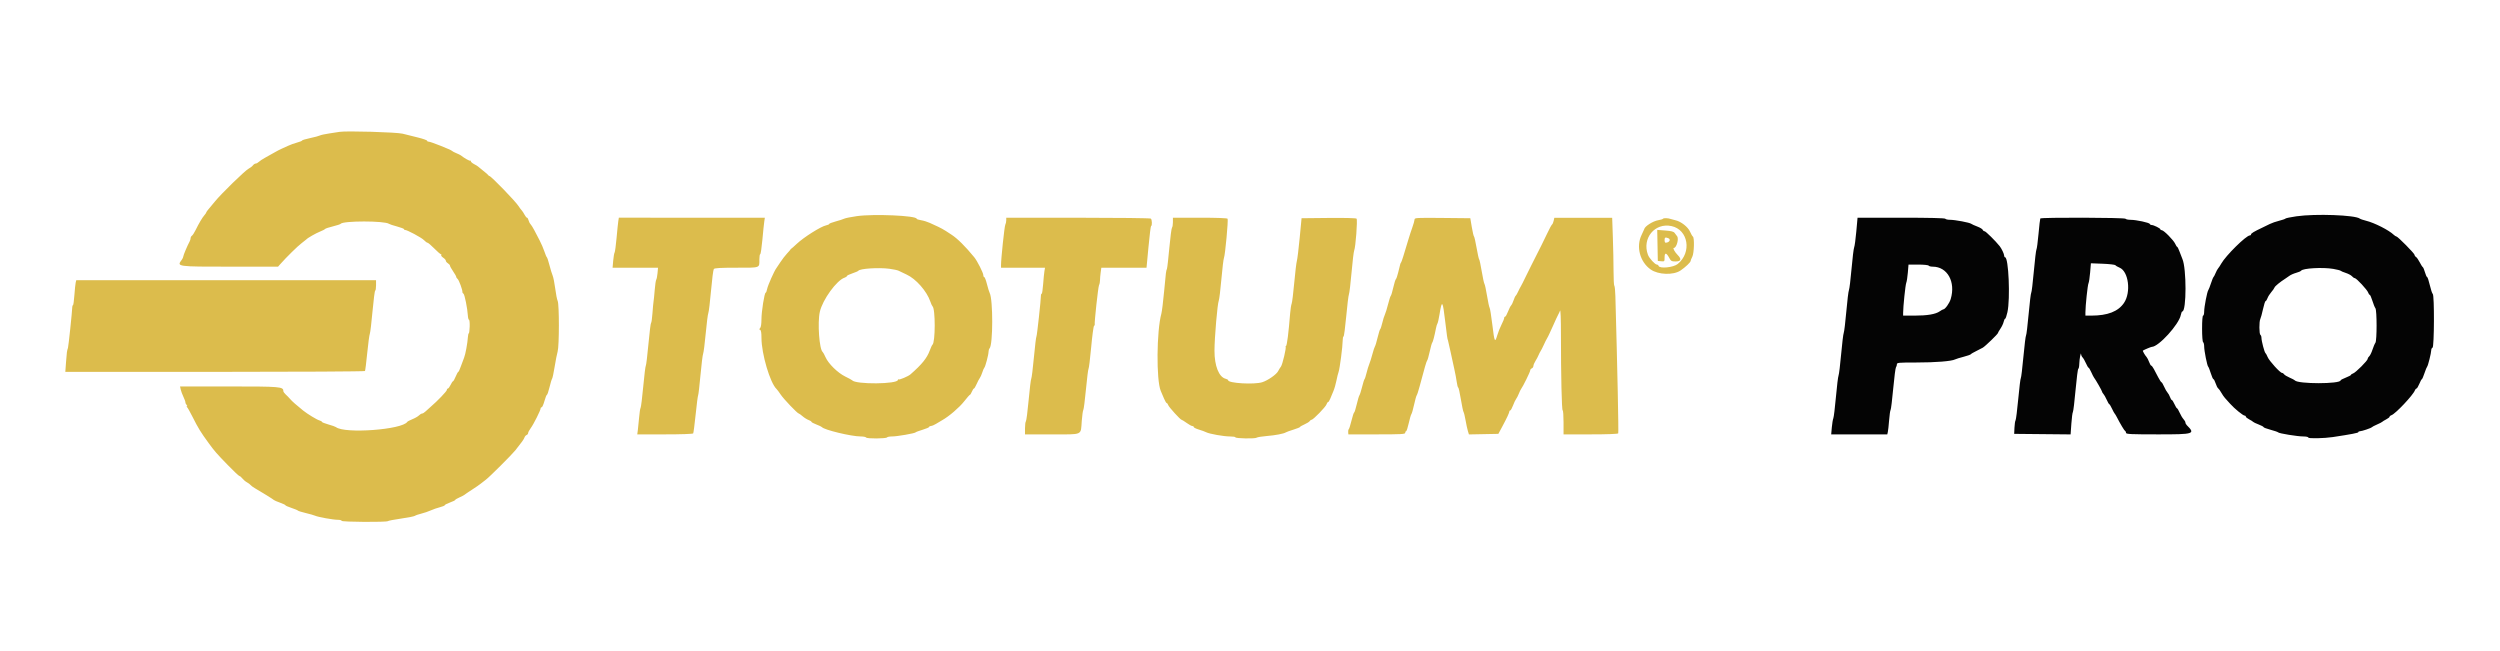<svg id="svg" version="1.1" xmlns="http://www.w3.org/2000/svg" xmlns:xlink="http://www.w3.org/1999/xlink" width="400" height="104.167" viewBox="0, 0, 400,104.167"><g id="svgg"><path id="path0" d="M54.333 21.097 C 54.104 21.136,53.360 21.250,52.679 21.351 C 51.998 21.451,51.323 21.599,51.179 21.678 C 51.035 21.757,50.335 21.945,49.625 22.094 C 48.915 22.244,48.333 22.419,48.333 22.482 C 48.333 22.546,47.977 22.692,47.542 22.807 C 47.106 22.922,46.450 23.159,46.083 23.333 C 45.717 23.507,45.229 23.730,45.000 23.827 C 44.771 23.925,44.283 24.180,43.917 24.393 C 43.550 24.606,42.895 24.973,42.461 25.209 C 42.027 25.444,41.553 25.756,41.408 25.902 C 41.262 26.048,41.040 26.167,40.914 26.167 C 40.788 26.167,40.588 26.298,40.468 26.458 C 40.348 26.619,40.031 26.863,39.764 27.000 C 39.205 27.288,35.370 31.024,34.401 32.224 C 34.043 32.667,33.581 33.222,33.375 33.456 C 33.169 33.690,33.000 33.932,33.000 33.993 C 33.000 34.054,32.869 34.250,32.708 34.429 C 32.377 34.799,31.824 35.733,31.284 36.833 C 31.082 37.246,30.823 37.643,30.708 37.717 C 30.594 37.790,30.500 37.960,30.500 38.094 C 30.500 38.228,30.430 38.468,30.344 38.627 C 29.976 39.308,29.333 40.830,29.328 41.031 C 29.325 41.152,29.213 41.396,29.078 41.574 C 28.251 42.667,28.249 42.667,36.924 42.667 L 44.488 42.667 44.869 42.235 C 45.824 41.151,47.645 39.363,48.250 38.913 C 48.617 38.641,48.954 38.373,49.000 38.318 C 49.187 38.091,50.540 37.315,51.205 37.053 C 51.596 36.899,51.958 36.712,52.009 36.638 C 52.060 36.564,52.622 36.376,53.259 36.221 C 53.896 36.067,54.456 35.883,54.504 35.812 C 54.849 35.310,61.576 35.312,62.244 35.815 C 62.339 35.886,62.923 36.078,63.542 36.241 C 64.160 36.404,64.667 36.604,64.667 36.685 C 64.667 36.767,64.723 36.816,64.792 36.795 C 65.030 36.721,67.463 38.023,67.843 38.427 C 68.053 38.650,68.305 38.835,68.404 38.837 C 68.503 38.839,68.987 39.252,69.481 39.754 C 69.975 40.256,70.448 40.667,70.533 40.667 C 70.617 40.667,70.645 40.733,70.595 40.815 C 70.544 40.897,70.690 41.086,70.918 41.236 C 71.146 41.385,71.333 41.600,71.333 41.714 C 71.333 41.827,71.483 42.013,71.667 42.128 C 71.850 42.242,72.000 42.416,72.000 42.513 C 72.000 42.610,72.225 43.017,72.500 43.417 C 72.775 43.816,73.000 44.214,73.000 44.301 C 73.000 44.388,73.103 44.544,73.228 44.648 C 73.444 44.828,74.024 46.416,73.988 46.731 C 73.979 46.813,74.054 46.930,74.155 46.993 C 74.344 47.109,74.791 49.340,74.860 50.509 C 74.881 50.871,74.963 51.167,75.041 51.167 C 75.120 51.167,75.168 51.654,75.149 52.250 C 75.130 52.846,75.067 53.333,75.009 53.333 C 74.951 53.333,74.889 53.577,74.870 53.875 C 74.805 54.902,74.465 56.751,74.249 57.250 C 74.131 57.525,73.899 58.144,73.734 58.625 C 73.569 59.106,73.385 59.500,73.326 59.500 C 73.266 59.500,73.078 59.837,72.908 60.250 C 72.738 60.663,72.547 61.000,72.485 61.000 C 72.422 61.000,72.247 61.262,72.095 61.583 C 71.942 61.904,71.746 62.167,71.659 62.167 C 71.571 62.167,71.500 62.264,71.500 62.383 C 71.500 62.588,69.981 64.175,68.917 65.081 C 68.642 65.315,68.264 65.655,68.077 65.837 C 67.891 66.018,67.647 66.167,67.536 66.167 C 67.424 66.167,67.197 66.303,67.030 66.470 C 66.863 66.637,66.395 66.906,65.989 67.068 C 65.583 67.231,65.213 67.423,65.167 67.496 C 64.373 68.753,55.122 69.434,53.750 68.336 C 53.658 68.263,53.115 68.072,52.542 67.913 C 51.969 67.753,51.500 67.566,51.500 67.496 C 51.500 67.426,51.331 67.326,51.125 67.274 C 50.727 67.172,49.197 66.245,48.500 65.684 C 47.377 64.779,46.739 64.214,46.427 63.848 C 46.238 63.627,45.915 63.295,45.708 63.110 C 45.502 62.925,45.333 62.683,45.333 62.572 C 45.333 61.871,44.888 61.833,36.659 61.833 L 28.807 61.833 28.915 62.326 C 28.975 62.597,29.168 63.119,29.345 63.485 C 29.522 63.851,29.667 64.252,29.667 64.375 C 29.667 64.499,29.757 64.690,29.867 64.800 C 29.977 64.910,29.995 65.001,29.908 65.003 C 29.816 65.004,29.819 65.056,29.917 65.128 C 30.008 65.195,30.421 65.924,30.833 66.749 C 31.701 68.483,32.116 69.158,33.380 70.888 C 34.349 72.214,34.624 72.530,36.452 74.413 C 37.388 75.378,38.226 76.167,38.315 76.167 C 38.403 76.167,38.614 76.342,38.783 76.557 C 38.952 76.771,39.276 77.046,39.503 77.167 C 39.731 77.289,39.992 77.482,40.083 77.598 C 40.175 77.713,40.488 77.945,40.779 78.112 C 41.844 78.724,43.752 79.909,43.833 80.009 C 43.879 80.065,44.310 80.251,44.792 80.422 C 45.273 80.593,45.667 80.781,45.667 80.839 C 45.667 80.898,46.098 81.089,46.625 81.264 C 47.152 81.439,47.622 81.633,47.669 81.696 C 47.717 81.759,48.279 81.934,48.919 82.086 C 49.560 82.238,50.233 82.430,50.417 82.514 C 50.896 82.733,53.305 83.167,54.042 83.167 C 54.385 83.167,54.667 83.242,54.667 83.333 C 54.667 83.527,61.873 83.571,62.065 83.379 C 62.131 83.313,63.088 83.129,64.192 82.970 C 65.295 82.811,66.285 82.614,66.391 82.531 C 66.497 82.449,66.954 82.291,67.407 82.180 C 67.860 82.070,68.540 81.838,68.917 81.667 C 69.294 81.495,69.954 81.266,70.384 81.157 C 70.815 81.049,71.167 80.902,71.167 80.830 C 71.167 80.759,71.542 80.565,72.000 80.400 C 72.458 80.236,72.833 80.052,72.833 79.992 C 72.833 79.933,73.152 79.743,73.542 79.572 C 73.931 79.400,74.287 79.213,74.333 79.157 C 74.379 79.101,74.904 78.744,75.500 78.363 C 76.096 77.983,76.739 77.540,76.929 77.378 C 77.120 77.216,77.484 76.933,77.740 76.750 C 78.263 76.374,81.883 72.767,82.456 72.050 C 83.474 70.775,83.828 70.278,83.916 70.001 C 83.969 69.834,84.122 69.655,84.256 69.604 C 84.390 69.553,84.500 69.410,84.500 69.288 C 84.500 69.165,84.691 68.806,84.924 68.491 C 85.382 67.872,86.500 65.641,86.500 65.346 C 86.500 65.248,86.575 65.167,86.666 65.167 C 86.757 65.167,86.957 64.717,87.110 64.167 C 87.263 63.617,87.443 63.167,87.509 63.167 C 87.576 63.167,87.762 62.623,87.921 61.958 C 88.081 61.294,88.269 60.675,88.338 60.583 C 88.408 60.492,88.591 59.629,88.745 58.667 C 88.899 57.704,89.113 56.617,89.221 56.250 C 89.484 55.355,89.488 48.702,89.227 48.150 C 89.122 47.930,88.946 47.038,88.836 46.167 C 88.725 45.296,88.538 44.358,88.420 44.083 C 88.302 43.808,88.073 43.058,87.910 42.417 C 87.747 41.775,87.561 41.212,87.498 41.167 C 87.434 41.121,87.258 40.704,87.105 40.240 C 86.952 39.776,86.614 38.988,86.353 38.490 C 86.093 37.991,85.703 37.246,85.488 36.833 C 85.273 36.421,85.000 35.984,84.882 35.863 C 84.764 35.742,84.621 35.461,84.566 35.238 C 84.510 35.016,84.399 34.833,84.320 34.833 C 84.240 34.833,84.063 34.615,83.925 34.349 C 83.787 34.083,83.578 33.764,83.460 33.641 C 83.342 33.518,83.110 33.205,82.945 32.947 C 82.464 32.195,78.562 28.167,78.316 28.167 C 78.249 28.167,78.169 28.110,78.139 28.040 C 78.108 27.971,77.746 27.654,77.333 27.336 C 76.921 27.019,76.546 26.711,76.500 26.653 C 76.454 26.594,76.173 26.422,75.875 26.269 C 75.577 26.116,75.333 25.906,75.333 25.801 C 75.333 25.697,75.290 25.655,75.236 25.708 C 75.154 25.791,74.293 25.306,73.750 24.871 C 73.658 24.798,73.321 24.632,73.000 24.503 C 72.679 24.374,72.379 24.215,72.333 24.150 C 72.211 23.976,68.915 22.667,68.600 22.667 C 68.453 22.667,68.333 22.598,68.333 22.514 C 68.333 22.431,67.677 22.200,66.875 22.002 C 66.073 21.803,64.967 21.528,64.417 21.390 C 63.452 21.148,55.409 20.915,54.333 21.097 M137.084 34.583 C 136.167 34.714,135.267 34.895,135.084 34.985 C 134.900 35.076,134.281 35.276,133.708 35.430 C 133.135 35.584,132.667 35.766,132.667 35.834 C 132.667 35.903,132.448 36.002,132.180 36.056 C 131.354 36.221,128.597 37.960,127.461 39.033 C 127.044 39.427,126.656 39.769,126.601 39.792 C 126.545 39.815,126.495 39.866,126.488 39.906 C 126.482 39.945,126.231 40.238,125.931 40.556 C 125.631 40.874,125.151 41.498,124.864 41.942 C 124.577 42.387,124.284 42.825,124.212 42.917 C 123.887 43.334,122.846 45.679,122.744 46.226 C 122.681 46.560,122.575 46.833,122.509 46.833 C 122.310 46.833,121.833 49.846,121.833 51.101 C 121.833 51.805,121.751 52.354,121.625 52.487 C 121.458 52.664,121.458 52.724,121.625 52.785 C 121.765 52.836,121.834 53.253,121.835 54.056 C 121.837 56.618,123.215 61.282,124.255 62.250 C 124.353 62.342,124.652 62.743,124.919 63.143 C 125.398 63.862,127.601 66.166,127.809 66.167 C 127.868 66.167,128.142 66.363,128.417 66.603 C 128.692 66.843,129.123 67.112,129.375 67.202 C 129.627 67.292,129.833 67.423,129.833 67.494 C 129.833 67.564,130.190 67.756,130.625 67.920 C 131.060 68.085,131.454 68.271,131.500 68.334 C 131.820 68.772,136.217 69.833,137.712 69.833 C 138.135 69.833,138.528 69.910,138.586 70.005 C 138.716 70.215,141.797 70.193,141.928 69.981 C 141.979 69.900,142.334 69.833,142.718 69.834 C 143.529 69.834,146.377 69.340,146.500 69.177 C 146.546 69.117,147.052 68.928,147.625 68.757 C 148.198 68.587,148.667 68.384,148.667 68.307 C 148.667 68.230,148.798 68.161,148.958 68.154 C 149.119 68.148,149.475 68.000,149.750 67.826 C 150.025 67.652,150.475 67.384,150.750 67.231 C 151.839 66.623,153.501 65.197,154.272 64.210 C 154.718 63.638,155.130 63.169,155.188 63.168 C 155.246 63.167,155.386 62.942,155.500 62.667 C 155.614 62.392,155.762 62.167,155.828 62.167 C 155.895 62.167,156.087 61.848,156.256 61.458 C 156.425 61.069,156.651 60.637,156.760 60.500 C 156.869 60.362,157.053 59.950,157.170 59.583 C 157.286 59.217,157.431 58.879,157.491 58.833 C 157.645 58.715,158.167 56.749,158.167 56.286 C 158.167 56.074,158.242 55.825,158.333 55.734 C 158.887 55.179,158.899 47.920,158.348 46.873 C 158.264 46.714,158.068 46.077,157.912 45.458 C 157.757 44.840,157.563 44.333,157.481 44.333 C 157.400 44.333,157.333 44.196,157.333 44.028 C 157.333 43.669,156.357 41.740,155.882 41.162 C 154.442 39.406,153.176 38.150,152.235 37.545 C 152.060 37.432,151.654 37.167,151.333 36.956 C 151.012 36.745,150.450 36.436,150.083 36.270 C 149.717 36.103,149.117 35.828,148.750 35.657 C 148.383 35.487,147.765 35.297,147.375 35.236 C 146.985 35.174,146.667 35.070,146.667 35.003 C 146.667 34.498,139.794 34.197,137.084 34.583 M98.929 35.373 C 98.882 35.672,98.756 36.892,98.650 38.083 C 98.543 39.275,98.401 40.325,98.334 40.417 C 98.267 40.508,98.167 41.090,98.112 41.708 L 98.013 42.833 101.648 42.833 L 105.284 42.833 105.204 43.708 C 105.160 44.190,105.067 44.658,104.998 44.750 C 104.928 44.842,104.818 45.588,104.753 46.408 C 104.688 47.228,104.605 48.053,104.568 48.241 C 104.532 48.429,104.453 49.277,104.393 50.125 C 104.333 50.973,104.233 51.667,104.171 51.667 C 104.110 51.667,103.920 53.185,103.750 55.042 C 103.580 56.898,103.391 58.454,103.331 58.500 C 103.270 58.546,103.085 60.046,102.920 61.833 C 102.754 63.621,102.563 65.158,102.496 65.250 C 102.428 65.342,102.324 66.017,102.263 66.750 C 102.202 67.483,102.110 68.402,102.057 68.792 L 101.962 69.500 106.388 69.500 C 109.003 69.500,110.854 69.435,110.912 69.342 C 110.965 69.255,111.143 67.883,111.306 66.295 C 111.469 64.706,111.647 63.333,111.701 63.245 C 111.755 63.156,111.925 61.696,112.079 60.000 C 112.232 58.304,112.423 56.767,112.503 56.583 C 112.582 56.400,112.769 54.938,112.917 53.333 C 113.065 51.729,113.252 50.267,113.333 50.083 C 113.414 49.900,113.608 48.288,113.765 46.500 C 113.921 44.712,114.122 43.156,114.212 43.042 C 114.332 42.887,115.264 42.833,117.836 42.833 C 121.733 42.833,121.500 42.919,121.500 41.486 C 121.500 41.036,121.562 40.667,121.637 40.667 C 121.712 40.667,121.867 39.635,121.980 38.375 C 122.094 37.115,122.229 35.804,122.281 35.463 L 122.375 34.842 110.695 34.836 L 99.016 34.829 98.929 35.373 M161.000 35.252 C 161.000 35.483,160.931 35.801,160.846 35.961 C 160.709 36.217,160.155 41.494,160.163 42.458 L 160.167 42.833 163.685 42.833 L 167.204 42.833 167.110 43.375 C 167.058 43.673,166.965 44.610,166.903 45.458 C 166.841 46.306,166.738 47.000,166.673 47.000 C 166.608 47.000,166.555 47.094,166.555 47.208 C 166.551 47.948,165.916 53.766,165.831 53.833 C 165.774 53.879,165.591 55.379,165.426 57.167 C 165.260 58.954,165.070 60.492,165.003 60.583 C 164.936 60.675,164.748 62.212,164.585 64.000 C 164.421 65.787,164.223 67.321,164.144 67.408 C 164.065 67.495,164.000 68.002,164.000 68.533 L 164.000 69.500 168.327 69.500 C 173.368 69.500,172.901 69.713,173.083 67.333 C 173.149 66.462,173.261 65.675,173.331 65.583 C 173.401 65.492,173.593 63.992,173.757 62.250 C 173.922 60.508,174.106 59.046,174.167 59.000 C 174.229 58.954,174.417 57.417,174.585 55.583 C 174.753 53.750,174.960 52.204,175.043 52.148 C 175.127 52.092,175.179 51.997,175.159 51.937 C 175.073 51.683,175.703 45.891,175.844 45.627 C 175.930 45.468,176.000 45.122,176.000 44.859 C 176.000 44.595,176.048 44.032,176.106 43.607 L 176.212 42.833 179.828 42.833 L 183.444 42.833 183.758 39.500 C 183.931 37.667,184.115 36.167,184.168 36.167 C 184.366 36.167,184.333 35.103,184.130 34.974 C 184.013 34.899,178.760 34.837,172.458 34.836 L 161.000 34.833 161.000 35.252 M187.667 35.550 C 187.667 35.944,187.600 36.338,187.519 36.425 C 187.438 36.512,187.246 37.971,187.093 39.667 C 186.939 41.362,186.769 42.862,186.715 43.000 C 186.560 43.393,186.554 43.437,186.261 46.593 C 186.109 48.238,185.911 49.846,185.822 50.167 C 185.050 52.962,184.989 60.853,185.725 62.554 C 185.852 62.845,186.089 63.402,186.253 63.792 C 186.417 64.181,186.609 64.500,186.681 64.500 C 186.752 64.500,186.854 64.636,186.907 64.803 C 187.010 65.128,188.863 67.167,189.055 67.167 C 189.118 67.167,189.480 67.392,189.860 67.667 C 190.239 67.942,190.651 68.167,190.775 68.167 C 190.899 68.167,191.000 68.239,191.000 68.327 C 191.000 68.415,191.369 68.597,191.820 68.731 C 192.271 68.865,192.792 69.056,192.978 69.155 C 193.478 69.422,195.788 69.833,196.792 69.833 C 197.273 69.833,197.667 69.895,197.667 69.971 C 197.667 70.163,200.817 70.219,201.055 70.032 C 201.162 69.947,201.886 69.828,202.662 69.765 C 204.056 69.654,205.425 69.391,205.750 69.173 C 205.842 69.111,206.385 68.916,206.958 68.739 C 207.531 68.562,208.000 68.372,208.000 68.317 C 208.000 68.262,208.319 68.077,208.708 67.905 C 209.098 67.733,209.477 67.497,209.550 67.380 C 209.623 67.263,209.756 67.167,209.846 67.167 C 210.109 67.167,212.110 65.108,212.238 64.704 C 212.303 64.500,212.417 64.333,212.491 64.333 C 212.565 64.333,212.722 64.090,212.839 63.792 C 212.957 63.494,213.183 62.950,213.342 62.583 C 213.501 62.217,213.718 61.467,213.825 60.917 C 213.932 60.367,214.090 59.729,214.177 59.500 C 214.359 59.022,214.830 55.393,214.832 54.458 C 214.833 54.115,214.894 53.833,214.968 53.833 C 215.042 53.833,215.234 52.390,215.395 50.625 C 215.556 48.860,215.751 47.267,215.830 47.083 C 215.908 46.900,216.097 45.325,216.249 43.583 C 216.401 41.842,216.590 40.267,216.669 40.083 C 216.900 39.548,217.228 35.162,217.050 34.984 C 216.959 34.892,215.102 34.846,212.572 34.872 L 208.250 34.917 207.948 38.083 C 207.782 39.825,207.580 41.475,207.498 41.750 C 207.416 42.025,207.227 43.600,207.078 45.250 C 206.930 46.900,206.744 48.400,206.665 48.583 C 206.587 48.767,206.480 49.442,206.428 50.083 C 206.163 53.345,205.922 55.262,205.761 55.372 C 205.663 55.440,205.632 55.496,205.692 55.497 C 205.863 55.501,205.194 58.358,204.952 58.652 C 204.833 58.798,204.632 59.125,204.504 59.379 C 204.241 59.905,202.882 60.857,201.973 61.151 C 200.697 61.565,196.500 61.322,196.500 60.835 C 196.500 60.762,196.322 60.658,196.105 60.604 C 195.021 60.332,194.311 58.540,194.317 56.095 C 194.322 53.992,194.788 48.584,195.007 48.083 C 195.087 47.900,195.274 46.362,195.422 44.667 C 195.570 42.971,195.756 41.433,195.836 41.250 C 196.027 40.810,196.546 35.209,196.415 34.998 C 196.353 34.896,194.653 34.833,191.990 34.833 L 187.667 34.833 187.667 35.550 M226.328 35.122 C 226.325 35.284,226.173 35.829,225.991 36.333 C 225.808 36.837,225.515 37.737,225.339 38.333 C 224.639 40.706,224.252 41.921,224.169 42.000 C 224.074 42.092,224.058 42.150,223.714 43.581 C 223.583 44.130,223.415 44.618,223.342 44.665 C 223.269 44.712,223.082 45.311,222.927 45.997 C 222.772 46.683,222.592 47.283,222.526 47.330 C 222.461 47.378,222.267 47.979,222.095 48.667 C 221.924 49.354,221.692 50.104,221.581 50.333 C 221.469 50.563,221.282 51.163,221.165 51.667 C 221.048 52.171,220.899 52.621,220.835 52.667 C 220.770 52.712,220.583 53.313,220.419 54.000 C 220.255 54.688,220.064 55.325,219.995 55.417 C 219.926 55.508,219.740 56.071,219.583 56.667 C 219.426 57.262,219.201 57.975,219.085 58.250 C 218.968 58.525,218.772 59.163,218.650 59.667 C 218.528 60.171,218.381 60.621,218.324 60.667 C 218.268 60.712,218.091 61.274,217.933 61.913 C 217.774 62.553,217.583 63.153,217.509 63.247 C 217.435 63.340,217.238 63.998,217.073 64.708 C 216.908 65.419,216.724 66.000,216.664 66.000 C 216.605 66.000,216.414 66.581,216.240 67.292 C 216.067 68.002,215.870 68.623,215.804 68.672 C 215.737 68.720,215.694 68.927,215.710 69.130 L 215.738 69.500 220.285 69.500 C 224.217 69.500,224.833 69.466,224.833 69.250 C 224.833 69.112,224.897 69.000,224.974 69.000 C 225.052 69.000,225.242 68.423,225.397 67.718 C 225.552 67.013,225.743 66.357,225.821 66.260 C 225.900 66.163,226.094 65.483,226.253 64.750 C 226.413 64.017,226.602 63.341,226.674 63.250 C 226.747 63.158,226.954 62.520,227.136 61.833 C 227.912 58.903,228.250 57.745,228.352 57.667 C 228.412 57.621,228.593 56.983,228.754 56.250 C 228.915 55.517,229.095 54.879,229.154 54.833 C 229.257 54.753,229.531 53.700,229.760 52.500 C 229.822 52.179,229.927 51.842,229.995 51.750 C 230.062 51.658,230.214 50.983,230.332 50.250 C 230.711 47.891,230.842 48.061,231.231 51.417 C 231.484 53.591,231.604 54.417,231.667 54.417 C 231.682 54.417,231.868 55.242,232.081 56.250 C 232.295 57.258,232.580 58.571,232.715 59.167 C 232.851 59.762,233.014 60.644,233.080 61.125 C 233.145 61.606,233.250 62.000,233.314 62.000 C 233.378 62.000,233.568 62.844,233.737 63.875 C 233.906 64.906,234.099 65.825,234.167 65.917 C 234.234 66.008,234.381 66.608,234.492 67.250 C 234.604 67.892,234.770 68.662,234.862 68.963 L 235.029 69.509 237.383 69.463 L 239.738 69.417 240.365 68.250 C 241.090 66.903,241.500 66.022,241.500 65.813 C 241.500 65.733,241.565 65.667,241.644 65.667 C 241.723 65.667,241.921 65.310,242.084 64.875 C 242.246 64.440,242.469 63.971,242.579 63.833 C 242.689 63.696,242.882 63.321,243.008 63.000 C 243.134 62.679,243.297 62.342,243.369 62.250 C 243.660 61.880,244.833 59.496,244.833 59.274 C 244.833 59.143,244.946 58.992,245.083 58.940 C 245.221 58.887,245.339 58.710,245.346 58.547 C 245.352 58.384,245.501 58.025,245.676 57.750 C 245.852 57.475,246.071 57.063,246.164 56.833 C 246.257 56.604,246.410 56.304,246.504 56.167 C 246.598 56.029,246.826 55.579,247.012 55.167 C 247.197 54.754,247.421 54.304,247.511 54.167 C 247.600 54.029,247.790 53.654,247.933 53.333 C 248.075 53.012,248.332 52.450,248.504 52.083 C 248.676 51.717,248.895 51.229,248.991 51.000 C 249.087 50.771,249.233 50.471,249.316 50.333 C 249.398 50.196,249.530 49.913,249.608 49.704 C 249.692 49.478,249.750 51.031,249.750 53.537 C 249.750 60.112,249.878 65.667,250.029 65.667 C 250.105 65.667,250.167 66.529,250.167 67.583 L 250.167 69.500 254.490 69.500 C 257.157 69.500,258.853 69.437,258.915 69.335 C 258.996 69.204,258.786 59.024,258.460 47.359 C 258.436 46.502,258.360 45.767,258.292 45.724 C 258.223 45.682,258.166 44.620,258.166 43.365 C 258.166 42.110,258.117 39.680,258.057 37.964 L 257.948 34.844 253.319 34.844 L 248.691 34.844 248.583 35.337 C 248.523 35.608,248.407 35.871,248.325 35.922 C 248.243 35.973,247.870 36.667,247.496 37.465 C 247.123 38.264,246.751 39.029,246.670 39.167 C 246.589 39.304,246.210 40.054,245.829 40.833 C 245.448 41.612,245.070 42.362,244.988 42.500 C 244.906 42.637,244.535 43.387,244.163 44.167 C 243.792 44.946,243.414 45.696,243.324 45.833 C 243.234 45.971,243.041 46.346,242.895 46.667 C 242.749 46.987,242.574 47.288,242.505 47.333 C 242.437 47.379,242.290 47.699,242.177 48.043 C 242.065 48.388,241.883 48.763,241.772 48.877 C 241.661 48.990,241.436 49.440,241.272 49.875 C 241.107 50.310,240.904 50.667,240.820 50.667 C 240.735 50.667,240.667 50.766,240.667 50.888 C 240.667 51.010,240.478 51.479,240.247 51.930 C 240.016 52.381,239.710 53.144,239.568 53.625 C 239.188 54.913,239.111 54.753,238.774 51.958 C 238.605 50.560,238.410 49.342,238.340 49.250 C 238.270 49.158,238.085 48.297,237.928 47.336 C 237.771 46.374,237.583 45.512,237.512 45.419 C 237.440 45.326,237.245 44.425,237.077 43.417 C 236.910 42.408,236.725 41.546,236.666 41.500 C 236.606 41.454,236.422 40.629,236.256 39.667 C 236.090 38.704,235.903 37.879,235.840 37.833 C 235.776 37.787,235.618 37.112,235.487 36.333 L 235.250 34.917 230.792 34.872 C 226.626 34.831,226.333 34.847,226.328 35.122 M266.085 34.998 C 266.042 35.066,265.702 35.172,265.330 35.231 C 264.477 35.368,263.141 36.218,263.076 36.667 C 263.070 36.712,262.881 37.125,262.657 37.583 C 261.740 39.460,262.383 41.907,264.111 43.119 C 265.329 43.973,267.748 44.054,268.891 43.278 C 269.669 42.750,270.500 41.962,270.501 41.751 C 270.502 41.659,270.621 41.358,270.766 41.083 C 271.060 40.526,271.132 38.019,270.859 37.848 C 270.772 37.794,270.567 37.441,270.404 37.064 C 270.080 36.315,268.949 35.429,268.083 35.245 C 267.808 35.187,267.471 35.096,267.333 35.043 C 266.933 34.889,266.169 34.861,266.085 34.998 M267.450 36.175 C 270.131 36.761,270.719 40.390,268.432 42.240 C 267.738 42.802,265.534 43.019,265.375 42.542 C 265.337 42.427,265.214 42.333,265.102 42.333 C 264.806 42.333,263.883 41.328,263.677 40.781 C 262.681 38.140,264.771 35.589,267.450 36.175 M265.204 39.267 L 265.250 41.750 265.792 41.802 C 266.322 41.853,266.333 41.840,266.333 41.182 C 266.333 40.370,266.612 40.397,267.074 41.254 C 267.356 41.778,267.454 41.833,268.110 41.833 C 268.967 41.833,269.086 41.468,268.441 40.814 C 267.955 40.321,267.598 39.667,267.815 39.667 C 268.250 39.667,268.658 38.170,268.328 37.785 C 268.233 37.674,268.062 37.448,267.948 37.282 C 267.789 37.052,267.433 36.957,266.449 36.882 L 265.157 36.785 265.204 39.267 M266.903 38.101 C 267.405 38.294,267.099 38.833,266.486 38.833 C 266.402 38.833,266.333 38.646,266.333 38.417 C 266.333 37.988,266.446 37.926,266.903 38.101 M142.285 43.000 C 142.946 43.086,143.621 43.230,143.785 43.321 C 143.949 43.413,144.514 43.682,145.040 43.921 C 146.547 44.606,148.285 46.578,148.855 48.250 C 148.979 48.617,149.135 48.956,149.200 49.005 C 149.678 49.363,149.668 54.826,149.188 55.164 C 149.121 55.211,148.929 55.625,148.761 56.083 C 148.316 57.298,147.494 58.313,145.667 59.905 C 145.307 60.218,143.876 60.821,143.763 60.707 C 143.710 60.654,143.667 60.687,143.667 60.779 C 143.667 61.479,136.880 61.536,136.333 60.840 C 136.287 60.782,135.800 60.517,135.251 60.252 C 134.056 59.674,132.545 58.196,132.085 57.155 C 131.906 56.749,131.703 56.376,131.635 56.327 C 131.090 55.932,130.781 51.639,131.172 49.894 C 131.606 47.956,133.878 44.826,135.142 44.424 C 135.339 44.362,135.500 44.247,135.500 44.169 C 135.500 44.091,135.894 43.897,136.375 43.739 C 136.856 43.580,137.288 43.394,137.334 43.324 C 137.566 42.972,140.563 42.776,142.285 43.000 M12.112 45.208 C 12.062 45.415,11.968 46.315,11.904 47.208 C 11.840 48.102,11.739 48.833,11.680 48.833 C 11.620 48.833,11.568 48.965,11.564 49.125 C 11.547 49.842,10.957 55.442,10.875 55.667 C 10.716 56.099,10.679 56.376,10.563 57.958 L 10.451 59.500 34.382 59.500 C 47.545 59.500,58.352 59.438,58.398 59.363 C 58.445 59.287,58.606 57.994,58.756 56.488 C 58.906 54.982,59.092 53.600,59.169 53.417 C 59.246 53.233,59.442 51.602,59.604 49.792 C 59.766 47.981,59.959 46.500,60.033 46.500 C 60.106 46.500,60.167 46.125,60.167 45.667 L 60.167 44.833 36.185 44.833 L 12.203 44.833 12.112 45.208 " stroke="none" fill="#dcbc4c" fill-rule="evenodd"></path><path id="path1" d="M367.422 34.609 C 366.507 34.742,365.720 34.905,365.672 34.972 C 365.623 35.039,365.171 35.196,364.667 35.320 C 364.162 35.444,363.488 35.678,363.167 35.840 C 362.846 36.002,362.290 36.273,361.931 36.442 C 360.662 37.040,360.167 37.338,360.167 37.501 C 360.167 37.592,360.081 37.667,359.975 37.667 C 359.393 37.667,356.122 40.891,355.402 42.176 C 355.227 42.488,355.001 42.833,354.901 42.941 C 354.801 43.050,354.618 43.388,354.494 43.694 C 354.370 44.000,354.219 44.288,354.159 44.333 C 354.099 44.379,353.916 44.829,353.753 45.333 C 353.589 45.837,353.399 46.325,353.330 46.417 C 353.139 46.669,352.667 49.113,352.667 49.851 C 352.667 50.208,352.592 50.500,352.500 50.500 C 352.398 50.500,352.333 51.302,352.333 52.573 C 352.333 53.776,352.403 54.690,352.500 54.750 C 352.592 54.807,352.667 55.114,352.667 55.434 C 352.667 56.128,353.149 58.547,353.311 58.666 C 353.374 58.712,353.559 59.181,353.721 59.708 C 353.884 60.235,354.076 60.667,354.149 60.667 C 354.221 60.667,354.380 60.970,354.503 61.341 C 354.625 61.713,354.806 62.069,354.904 62.133 C 355.003 62.197,355.225 62.504,355.398 62.815 C 355.571 63.125,355.834 63.509,355.981 63.667 C 356.129 63.826,356.508 64.247,356.824 64.603 C 357.505 65.371,358.888 66.500,359.149 66.500 C 359.250 66.500,359.333 66.573,359.333 66.662 C 359.333 66.752,359.577 66.950,359.875 67.102 C 360.173 67.255,360.454 67.433,360.500 67.497 C 360.546 67.561,360.940 67.748,361.375 67.913 C 361.810 68.077,362.167 68.268,362.167 68.337 C 362.167 68.407,362.673 68.598,363.292 68.763 C 363.910 68.928,364.454 69.115,364.500 69.179 C 364.623 69.350,367.597 69.833,368.529 69.833 C 368.988 69.833,369.333 69.910,369.333 70.011 C 369.333 70.192,371.866 70.140,373.250 69.931 C 376.229 69.480,377.333 69.267,377.333 69.144 C 377.333 69.065,377.443 69.000,377.578 69.000 C 377.893 69.000,379.391 68.494,379.500 68.351 C 379.546 68.290,379.921 68.095,380.333 67.917 C 380.746 67.738,381.121 67.545,381.167 67.486 C 381.212 67.428,381.494 67.255,381.792 67.102 C 382.090 66.950,382.333 66.757,382.333 66.674 C 382.333 66.590,382.470 66.479,382.638 66.426 C 383.260 66.228,386.102 63.217,386.382 62.458 C 386.441 62.298,386.556 62.167,386.636 62.167 C 386.717 62.167,386.922 61.829,387.092 61.417 C 387.262 61.004,387.446 60.667,387.500 60.667 C 387.554 60.667,387.742 60.235,387.917 59.708 C 388.093 59.181,388.284 58.712,388.341 58.667 C 388.475 58.560,389.000 56.451,389.000 56.021 C 389.000 55.842,389.094 55.663,389.208 55.625 C 389.479 55.535,389.513 47.220,389.243 47.036 C 389.148 46.970,388.935 46.335,388.771 45.625 C 388.606 44.915,388.413 44.333,388.341 44.333 C 388.269 44.333,388.115 43.994,387.999 43.579 C 387.883 43.164,387.722 42.784,387.641 42.734 C 387.561 42.685,387.337 42.330,387.143 41.947 C 386.949 41.564,386.687 41.190,386.562 41.117 C 386.436 41.043,386.332 40.893,386.331 40.783 C 386.328 40.559,383.637 37.833,383.418 37.833 C 383.341 37.833,383.159 37.719,383.014 37.579 C 382.230 36.824,379.915 35.647,378.568 35.318 C 378.118 35.208,377.667 35.054,377.565 34.975 C 376.827 34.402,370.450 34.172,367.422 34.609 M297.009 37.042 C 296.900 38.256,296.745 39.400,296.664 39.583 C 296.583 39.767,296.396 41.304,296.247 43.000 C 296.099 44.696,295.911 46.233,295.829 46.417 C 295.748 46.600,295.560 48.137,295.412 49.833 C 295.263 51.529,295.078 53.067,295.000 53.250 C 294.922 53.433,294.734 54.971,294.583 56.667 C 294.433 58.362,294.245 59.900,294.167 60.083 C 294.088 60.267,293.901 61.804,293.750 63.500 C 293.599 65.196,293.412 66.733,293.334 66.917 C 293.256 67.100,293.147 67.756,293.091 68.375 L 292.991 69.500 297.477 69.500 L 301.964 69.500 302.052 69.125 C 302.101 68.919,302.193 68.075,302.257 67.250 C 302.321 66.425,302.428 65.675,302.496 65.583 C 302.563 65.492,302.752 63.954,302.915 62.167 C 303.079 60.379,303.277 58.845,303.356 58.758 C 303.435 58.671,303.500 58.465,303.500 58.300 C 303.500 58.022,303.727 58.000,306.629 58.000 C 309.691 58.000,312.249 57.797,312.805 57.509 C 312.958 57.430,313.570 57.240,314.164 57.088 C 314.758 56.935,315.283 56.751,315.331 56.679 C 315.378 56.606,315.754 56.385,316.167 56.187 C 316.579 55.988,317.071 55.734,317.259 55.621 C 317.668 55.377,319.667 53.440,319.667 53.288 C 319.667 53.229,319.849 52.913,320.071 52.585 C 320.294 52.257,320.525 51.766,320.585 51.494 C 320.644 51.223,320.752 51.000,320.824 51.000 C 320.896 51.000,321.058 50.531,321.186 49.958 C 321.662 47.812,321.378 41.167,320.811 41.167 C 320.731 41.167,320.667 41.050,320.667 40.908 C 320.667 40.635,320.260 39.776,319.941 39.376 C 319.279 38.546,317.715 37.001,317.536 37.001 C 317.419 37.000,317.283 36.896,317.234 36.769 C 317.185 36.641,316.794 36.406,316.364 36.245 C 315.935 36.085,315.498 35.887,315.394 35.806 C 315.140 35.607,312.797 35.167,311.995 35.167 C 311.642 35.167,311.307 35.092,311.250 35.000 C 311.184 34.893,308.644 34.833,304.178 34.833 L 297.208 34.833 297.009 37.042 M326.446 34.958 C 326.406 35.027,326.279 36.133,326.163 37.417 C 326.048 38.700,325.899 39.825,325.832 39.917 C 325.766 40.008,325.577 41.583,325.413 43.417 C 325.248 45.250,325.062 46.788,324.998 46.833 C 324.935 46.879,324.747 48.417,324.582 50.250 C 324.416 52.083,324.229 53.621,324.166 53.667 C 324.103 53.712,323.914 55.250,323.745 57.083 C 323.577 58.917,323.390 60.454,323.330 60.500 C 323.270 60.546,323.085 62.046,322.920 63.833 C 322.754 65.621,322.561 67.158,322.490 67.250 C 322.419 67.342,322.340 67.867,322.315 68.417 L 322.269 69.417 326.783 69.461 L 331.297 69.505 331.417 67.794 C 331.483 66.853,331.594 66.008,331.664 65.917 C 331.733 65.825,331.926 64.231,332.092 62.375 C 332.258 60.519,332.455 59.000,332.530 59.000 C 332.605 59.000,332.676 58.644,332.686 58.208 C 332.706 57.406,332.944 56.183,332.980 56.696 C 332.991 56.850,333.099 57.075,333.220 57.196 C 333.341 57.318,333.580 57.735,333.752 58.125 C 333.924 58.515,334.113 58.833,334.173 58.833 C 334.234 58.833,334.424 59.152,334.598 59.542 C 334.771 59.931,334.972 60.325,335.045 60.417 C 335.309 60.748,336.333 62.544,336.333 62.675 C 336.333 62.749,336.428 62.909,336.545 63.030 C 336.661 63.151,336.897 63.569,337.070 63.958 C 337.243 64.348,337.429 64.668,337.484 64.669 C 337.538 64.670,337.732 64.988,337.914 65.377 C 338.096 65.765,338.289 66.121,338.344 66.167 C 338.398 66.212,338.558 66.475,338.699 66.750 C 339.247 67.822,339.906 68.919,340.033 68.972 C 340.107 69.003,340.167 69.134,340.167 69.264 C 340.167 69.463,340.987 69.500,345.333 69.500 C 351.079 69.500,351.289 69.432,349.890 68.033 C 349.767 67.910,349.667 67.717,349.667 67.603 C 349.667 67.489,349.530 67.249,349.362 67.069 C 349.195 66.889,348.918 66.425,348.747 66.038 C 348.576 65.650,348.387 65.333,348.327 65.333 C 348.266 65.333,348.082 65.033,347.917 64.667 C 347.751 64.300,347.560 64.000,347.491 64.000 C 347.422 64.000,347.292 63.789,347.203 63.532 C 347.113 63.274,346.935 62.955,346.808 62.823 C 346.681 62.691,346.436 62.265,346.263 61.875 C 346.091 61.485,345.901 61.167,345.841 61.167 C 345.782 61.167,345.549 60.817,345.325 60.389 C 345.100 59.962,344.785 59.362,344.624 59.056 C 344.463 58.750,344.271 58.500,344.199 58.500 C 344.126 58.500,343.972 58.238,343.857 57.918 C 343.741 57.599,343.557 57.239,343.448 57.120 C 343.191 56.840,342.795 56.145,342.863 56.096 C 343.041 55.970,344.159 55.500,344.281 55.500 C 345.371 55.500,348.650 51.896,348.933 50.386 C 348.990 50.082,349.096 49.833,349.168 49.833 C 349.849 49.833,349.856 42.917,349.177 41.417 C 349.094 41.233,348.897 40.727,348.740 40.292 C 348.583 39.856,348.408 39.500,348.351 39.500 C 348.295 39.500,348.149 39.276,348.028 39.002 C 347.770 38.421,346.201 36.833,345.884 36.833 C 345.764 36.833,345.667 36.772,345.667 36.698 C 345.667 36.535,344.586 36.000,344.258 36.000 C 344.131 36.000,344.003 35.925,343.972 35.833 C 343.902 35.623,341.811 35.173,340.885 35.170 C 340.501 35.168,340.140 35.092,340.083 35.000 C 339.962 34.804,326.561 34.763,326.446 34.958 M338.471 42.437 C 338.533 42.528,338.826 42.701,339.124 42.821 C 340.578 43.409,341.000 46.766,339.834 48.475 C 338.900 49.843,337.222 50.495,334.625 50.499 L 333.667 50.500 333.667 49.968 C 333.667 48.937,334.023 45.580,334.160 45.322 C 334.236 45.178,334.353 44.400,334.421 43.593 L 334.543 42.126 336.451 42.199 C 337.501 42.240,338.410 42.347,338.471 42.437 M308.583 42.500 C 308.640 42.592,308.933 42.667,309.235 42.667 C 311.583 42.667,312.937 45.107,312.111 47.851 C 311.906 48.532,311.209 49.500,310.923 49.500 C 310.856 49.500,310.602 49.641,310.359 49.812 C 309.706 50.274,308.379 50.500,306.325 50.500 L 304.500 50.500 304.500 50.068 C 304.500 49.090,304.867 45.559,305.001 45.250 C 305.081 45.067,305.194 44.335,305.254 43.625 L 305.362 42.333 306.921 42.333 C 307.781 42.333,308.527 42.408,308.583 42.500 M373.320 43.022 C 373.923 43.127,374.454 43.261,374.500 43.321 C 374.546 43.381,374.917 43.538,375.326 43.670 C 375.734 43.802,376.182 44.042,376.321 44.205 C 376.460 44.367,376.659 44.500,376.762 44.500 C 377.023 44.500,378.777 46.392,378.912 46.819 C 378.973 47.010,379.082 47.167,379.155 47.167 C 379.228 47.167,379.421 47.598,379.583 48.125 C 379.746 48.652,379.963 49.189,380.065 49.317 C 380.318 49.636,380.317 54.531,380.064 54.849 C 379.961 54.978,379.751 55.471,379.596 55.946 C 379.442 56.420,379.207 56.898,379.074 57.008 C 378.942 57.118,378.833 57.300,378.833 57.412 C 378.833 57.691,376.902 59.622,376.494 59.752 C 376.314 59.809,376.167 59.909,376.167 59.975 C 376.167 60.040,375.792 60.239,375.333 60.417 C 374.875 60.595,374.500 60.791,374.500 60.853 C 374.500 61.459,367.611 61.462,367.167 60.856 C 367.121 60.792,366.746 60.595,366.333 60.417 C 365.921 60.239,365.523 59.997,365.450 59.880 C 365.377 59.763,365.232 59.667,365.129 59.667 C 364.827 59.667,363.067 57.732,362.824 57.132 C 362.702 56.830,362.545 56.543,362.475 56.495 C 362.315 56.383,361.833 54.555,361.833 54.058 C 361.833 53.854,361.758 53.640,361.667 53.583 C 361.459 53.455,361.446 51.433,361.650 51.039 C 361.732 50.880,361.926 50.169,362.081 49.458 C 362.235 48.748,362.423 48.167,362.498 48.167 C 362.573 48.167,362.708 47.960,362.798 47.708 C 362.888 47.456,363.158 47.025,363.398 46.750 C 363.639 46.475,363.875 46.137,363.923 46.000 C 363.999 45.783,364.818 45.111,365.650 44.583 C 365.795 44.492,366.092 44.286,366.312 44.126 C 366.531 43.965,367.019 43.751,367.397 43.650 C 367.774 43.549,368.126 43.397,368.178 43.314 C 368.426 42.916,371.644 42.734,373.320 43.022 " stroke="none" fill="#040404" fill-rule="evenodd"></path><path id="path2" d="" stroke="none" fill="#a8c028" fill-rule="evenodd"></path><path id="path3" d="" stroke="none" fill="#a8c028" fill-rule="evenodd"></path><path id="path4" d="" stroke="none" fill="#a8c028" fill-rule="evenodd"></path></g></svg>